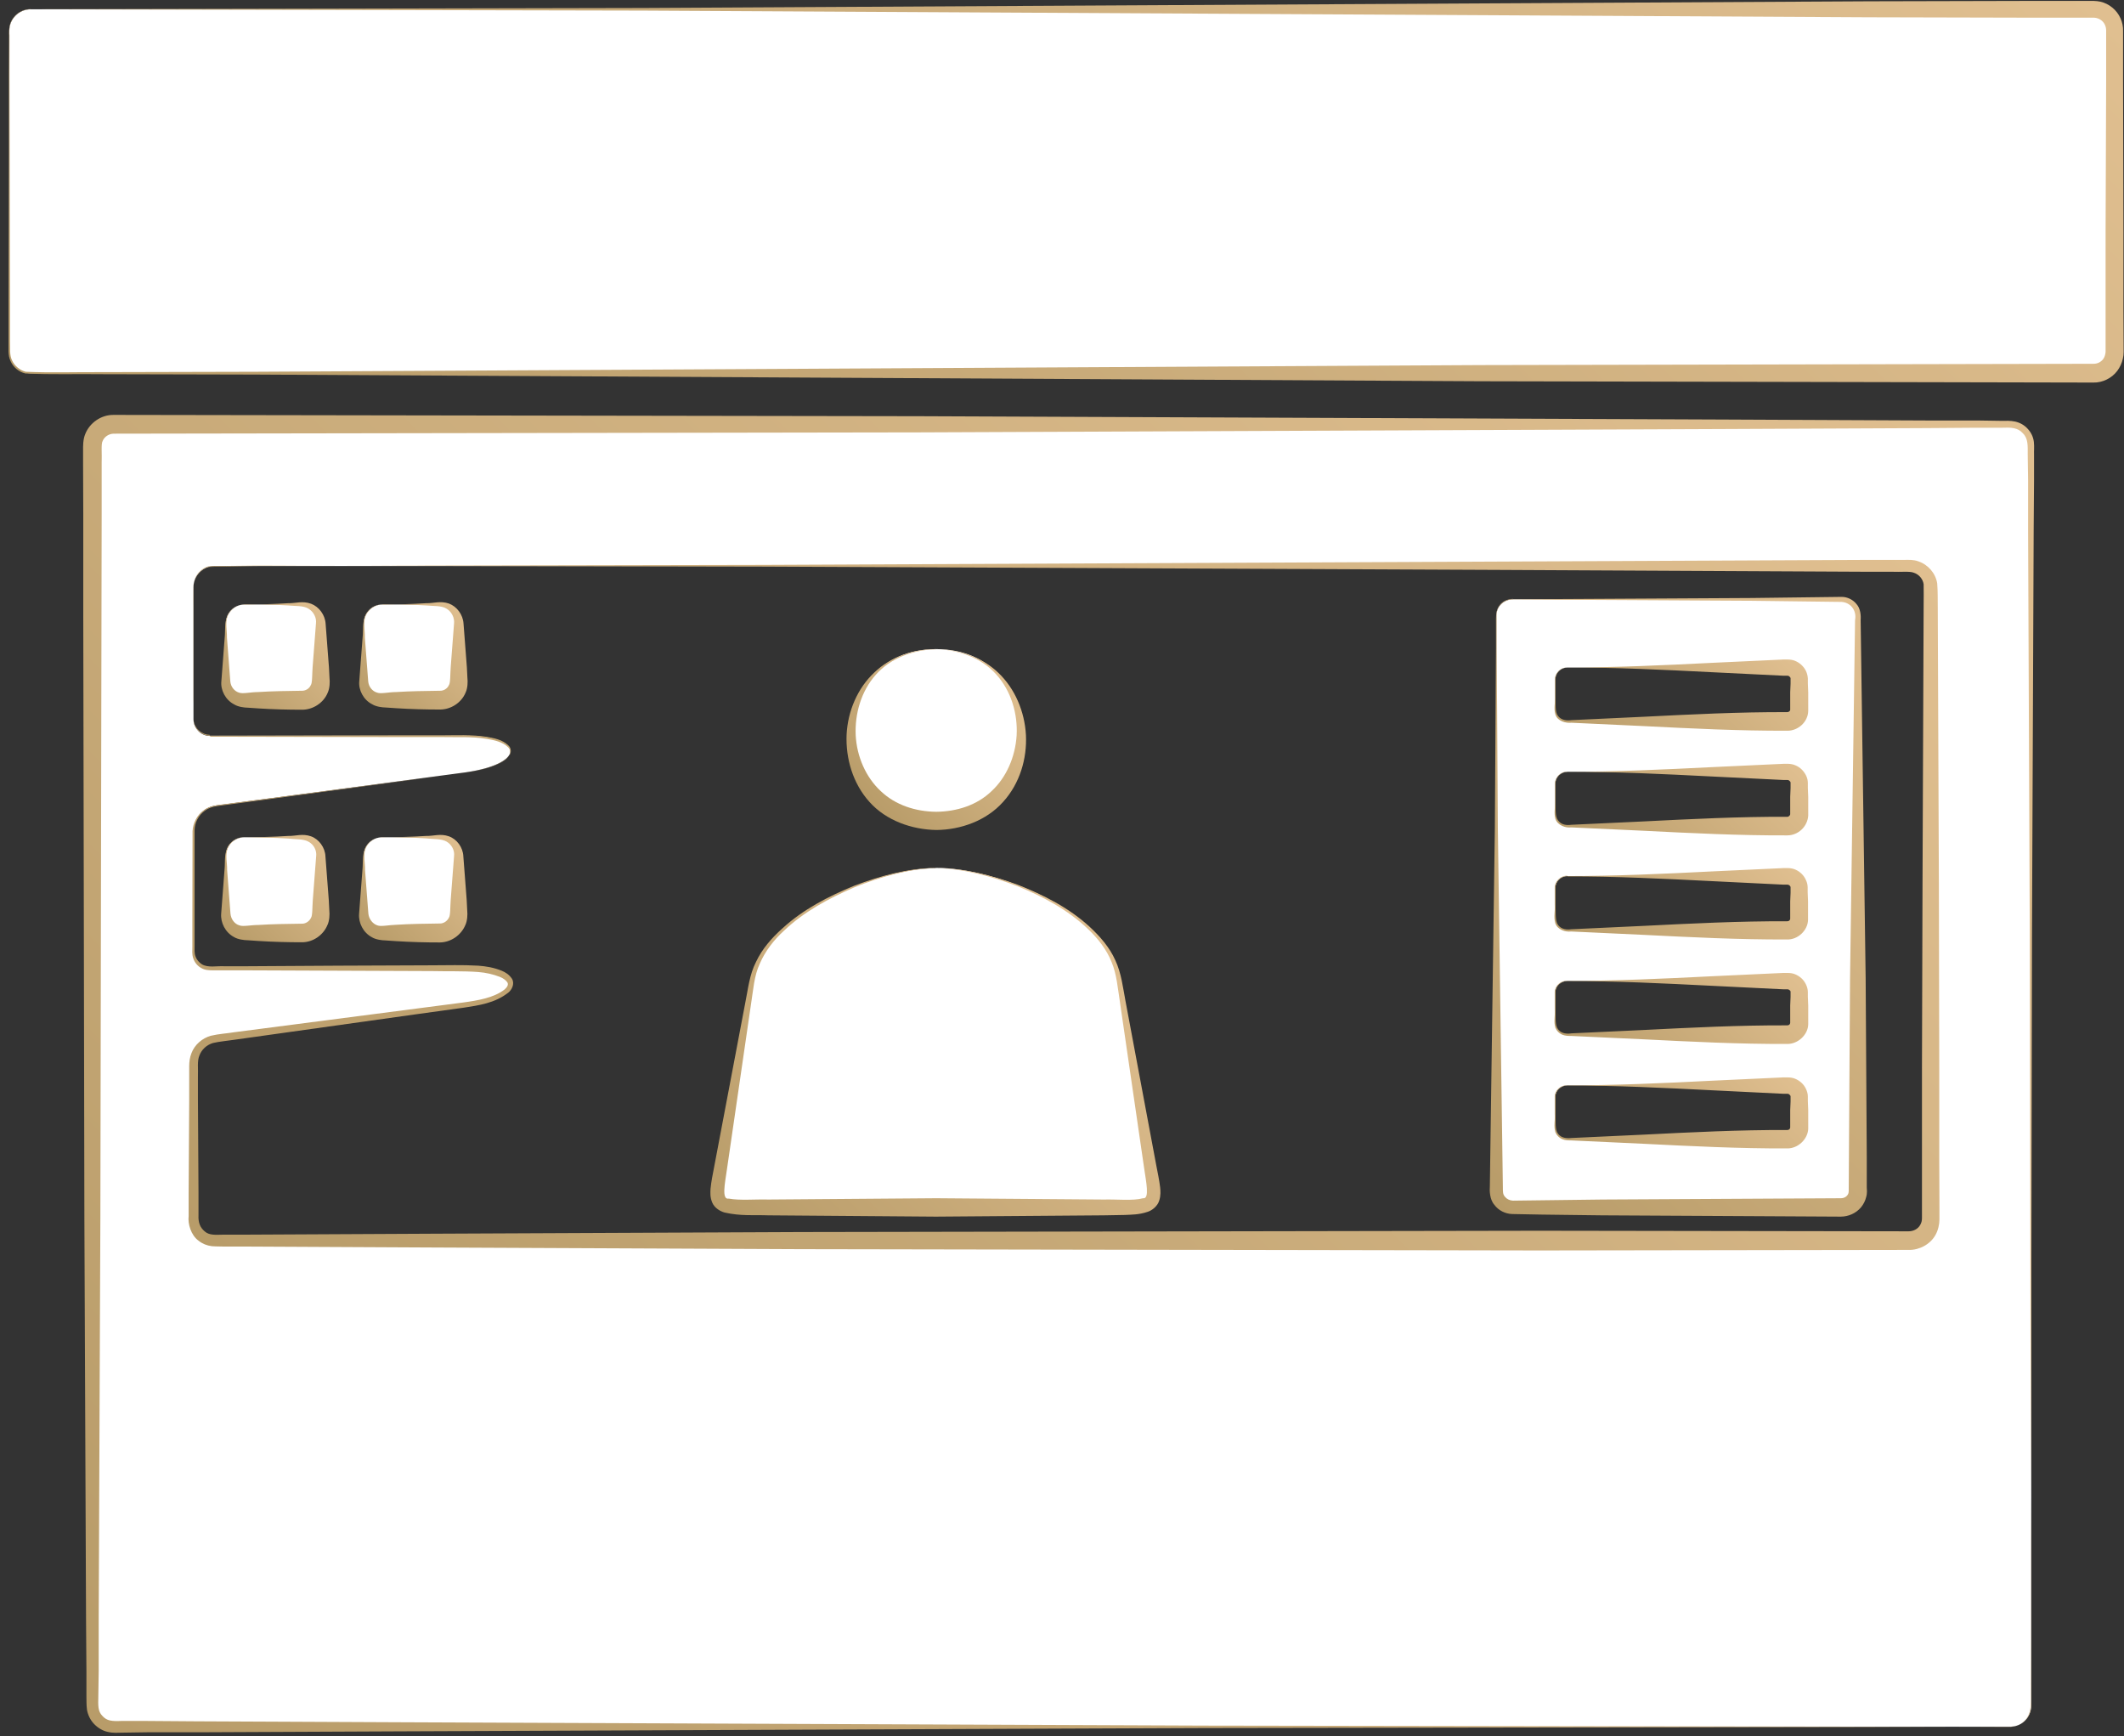 <?xml version="1.0" encoding="UTF-8"?>
<svg id="Layer_2" data-name="Layer 2" xmlns="http://www.w3.org/2000/svg" xmlns:xlink="http://www.w3.org/1999/xlink" viewBox="0 0 114.28 93.39">
  <rect x="0" y="0" width="114.28" height="93.39" fill="#333333" stroke="none"/>
  <defs>
    <style>
      .cls-1 {
        fill: url(#linear-gradient-2);
      }

      .cls-2 {
        fill: url(#linear-gradient-15);
      }

      .cls-3 {
        fill: #fff;
        fill-rule: evenodd;
      }

      .cls-4 {
        fill: url(#linear-gradient-14);
      }

      .cls-5 {
        fill: url(#linear-gradient-6);
      }

      .cls-6 {
        fill: url(#linear-gradient-11);
      }

      .cls-7 {
        fill: url(#linear-gradient-10);
      }

      .cls-8 {
        fill: url(#linear-gradient-5);
      }

      .cls-9 {
        fill: url(#linear-gradient-7);
      }

      .cls-10 {
        fill: url(#linear-gradient-9);
      }

      .cls-11 {
        fill: url(#linear-gradient-3);
      }

      .cls-12 {
        fill: url(#linear-gradient);
      }

      .cls-13 {
        fill: url(#linear-gradient-4);
      }

      .cls-14 {
        fill: url(#linear-gradient-8);
      }

      .cls-15 {
        fill: url(#linear-gradient-12);
      }

      .cls-16 {
        fill: url(#linear-gradient-13);
      }
    </style>
    <linearGradient id="linear-gradient" x1="24.09" y1="43.7" x2="90.55" y2="-22.77" gradientUnits="userSpaceOnUse">
      <stop offset="0" stop-color="#b89c69"/>
      <stop offset="1" stop-color="#e0bf90"/>
    </linearGradient>
    <linearGradient id="linear-gradient-2" x1="77.28" y1="61.91" x2="103.55" y2="35.63" xlink:href="#linear-gradient"/>
    <linearGradient id="linear-gradient-3" x1="86.25" y1="64.18" x2="94.59" y2="55.83" xlink:href="#linear-gradient"/>
    <linearGradient id="linear-gradient-4" x1="86.25" y1="41.71" x2="94.59" y2="33.36" xlink:href="#linear-gradient"/>
    <linearGradient id="linear-gradient-5" x1="86.24" y1="47.33" x2="94.6" y2="38.98" xlink:href="#linear-gradient"/>
    <linearGradient id="linear-gradient-6" x1="86.24" y1="52.95" x2="94.6" y2="44.59" xlink:href="#linear-gradient"/>
    <linearGradient id="linear-gradient-7" x1="86.25" y1="58.57" x2="94.59" y2="50.22" xlink:href="#linear-gradient"/>
    <linearGradient id="linear-gradient-8" x1="46.83" y1="43.33" x2="54.16" y2="36.01" xlink:href="#linear-gradient"/>
    <linearGradient id="linear-gradient-9" x1="41.47" y1="68.09" x2="59.48" y2="50.08" xlink:href="#linear-gradient"/>
    <linearGradient id="linear-gradient-10" x1="24.84" y1="81.22" x2="89.77" y2="16.29" xlink:href="#linear-gradient"/>
    <linearGradient id="linear-gradient-11" x1="19.67" y1="50.4" x2="24.91" y2="45.15" xlink:href="#linear-gradient"/>
    <linearGradient id="linear-gradient-12" x1="12.25" y1="50.4" x2="17.49" y2="45.15" xlink:href="#linear-gradient"/>
    <linearGradient id="linear-gradient-13" x1="19.67" y1="37.89" x2="24.91" y2="32.65" xlink:href="#linear-gradient"/>
    <linearGradient id="linear-gradient-14" x1="12.25" y1="37.89" x2="17.49" y2="32.65" xlink:href="#linear-gradient"/>
    <linearGradient id="linear-gradient-15" x1="13.36" y1="101.29" x2="100.58" y2="14.07" xlink:href="#linear-gradient"/>
  </defs>
  <g id="BODY">
    <g>
      <path class="cls-3" d="m1.64.5h110.99c.65,0,1.14.52,1.14,1.14v17.28c0,.65-.49,1.16-1.14,1.16H1.64c-.62,0-1.14-.52-1.14-1.16V1.64c0-.62.52-1.14,1.14-1.14h0Zm79.78,31.74h17.64c.49,0,.91.39.91.88v30.96c0,.49-.41.88-.91.88h-17.64c-.52,0-.91-.39-.91-.88v-30.96c0-.49.39-.88.91-.88h0Zm2.91,26.15h11.83c.36,0,.65.29.65.62v1.63c0,.36-.29.65-.65.65h-11.83c-.36,0-.65-.29-.65-.65v-1.63c0-.34.29-.62.65-.62h0Zm0-22.48h11.83c.36,0,.65.28.65.65v1.63c0,.34-.29.62-.65.62h-11.83c-.36,0-.65-.29-.65-.62v-1.63c0-.36.29-.65.65-.65h0Zm0,5.61h11.83c.36,0,.65.29.65.65v1.63c0,.34-.29.65-.65.65h-11.83c-.36,0-.65-.31-.65-.65v-1.63c0-.36.29-.65.65-.65h0Zm0,5.61h11.83c.36,0,.65.29.65.65v1.63c0,.36-.29.65-.65.65h-11.83c-.36,0-.65-.29-.65-.65v-1.63c0-.36.29-.65.65-.65h0Zm0,5.64h11.83c.36,0,.65.29.65.62v1.63c0,.36-.29.65-.65.65h-11.83c-.36,0-.65-.28-.65-.65v-1.63c0-.34.29-.62.65-.62h0Zm-33.96-17.85c6.1,0,6.1,9.23,0,9.23s-6.1-9.23,0-9.23h0Zm-.03,11.77c3.17-.03,9.24,2.3,9.86,5.9.54,3.39,1.11,6.78,1.69,10.17.31,1.81.49,2.2-1.51,2.2h-20c-2,0-1.95-.23-1.61-2.12.54-3.36,1.11-6.73,1.69-10.09.6-3.54,6.75-6.05,9.89-6.05h0Zm-39.05-7.11h13.67c3.27,0,3.37,1.5.08,1.97-4.46.6-8.95,1.19-13.41,1.78-.73.1-1.22.7-1.22,1.4v6.47c0,.49.39.88.88.88h13.67c3.27,0,3.37,1.53.08,1.97-4.46.6-8.95,1.22-13.41,1.81-.73.1-1.22.67-1.22,1.4v8.35c0,.62.49,1.14,1.14,1.14h91.17c.65,0,1.17-.52,1.17-1.14V31.59c0-.62-.52-1.14-1.17-1.14H11.55c-.65,0-1.14.52-1.14,1.14v7.09c0,.49.39.91.88.91h0Zm9.29,5.46h3.09c.54,0,1.01.44,1.01,1.01v3.1c0,.57-.47,1.04-1.01,1.04h-3.09c-.57,0-1.01-.47-1.01-1.04v-3.1c0-.57.44-1.01,1.01-1.01h0Zm-7.42,0h3.09c.54,0,1.01.44,1.01,1.01v3.1c0,.57-.47,1.04-1.01,1.04h-3.09c-.57,0-1.01-.47-1.01-1.04v-3.1c0-.57.44-1.01,1.01-1.01h0Zm7.42-12.52h3.09c.54,0,1.01.47,1.01,1.03v3.1c0,.57-.47,1.01-1.01,1.01h-3.09c-.57,0-1.01-.44-1.01-1.01v-3.1c0-.57.44-1.03,1.01-1.03h0Zm-7.42,0h3.09c.54,0,1.01.47,1.01,1.03v3.1c0,.57-.47,1.01-1.01,1.01h-3.09c-.57,0-1.01-.44-1.01-1.01v-3.1c0-.57.44-1.03,1.01-1.03h0Zm94.99,60.37H6.13c-.62,0-1.14-.52-1.14-1.16V23.96c0-.62.52-1.14,1.14-1.14h102.02c.65,0,1.14.52,1.14,1.14v67.77c0,.65-.49,1.16-1.14,1.16h0Z"/>
      <g>
        <path class="cls-12" d="m1.64.5l32.97-.07,32.97-.18,32.97-.18,8.24-.02h2.06s1.03,0,1.03,0h.52s.26,0,.26,0c.12,0,.24.02.35.04.47.11.88.44,1.08.89.1.21.15.47.14.69v.52s0,2.06,0,2.06l.02,8.24v4.12s.01,2.06.01,2.06v.26c0,.12-.01.24-.04.36-.05.24-.16.47-.3.66-.3.4-.8.64-1.28.63l-32.97-.07-32.97-.18-32.97-.18-8.24-.02c-1.38-.02-2.74.03-4.13-.04-.35-.08-.65-.34-.79-.66-.16-.33-.1-.7-.11-1.03v-2.06s.02-8.24.02-8.24V3.97s.01-2.06.01-2.06c-.02-.34.02-.71.25-.98.21-.27.55-.44.9-.44Zm0,0c-.34,0-.68.17-.89.44-.23.27-.27.63-.24.97v2.06s.01,4.12.01,4.12l.02,8.24v2.06c.02.34-.04.7.11,1,.14.3.42.53.74.61,1.35.06,2.74.01,4.11.02l8.24-.02,32.97-.18,32.97-.18,32.97-.07c.2,0,.38-.09.5-.24.06-.08.1-.17.12-.27.01-.05.02-.1.02-.15v-.25s0-2.06,0-2.06v-4.12s.03-8.24.03-8.24v-2.06s0-.52,0-.52c0-.13-.02-.21-.06-.31-.08-.19-.25-.33-.46-.38-.05-.01-.1-.02-.16-.02h-.25s-.52,0-.52,0h-1.03s-2.06,0-2.06,0l-8.24-.02-32.97-.18-32.97-.18L1.64.5Z"/>
        <path class="cls-1" d="m81.42,32.24l12.85-.07,3.21-.04,1.61-.02c.31,0,.61.15.8.39.21.23.24.61.22.85l.09,6.43.18,12.85.04,6.43.02,3.21v1.61s.01.2.01.2c0,.1-.01.21-.04.31-.05.21-.15.4-.28.56-.27.32-.68.5-1.09.5l-12.85-.07-3.21-.04-1.62-.03c-.36-.01-.74-.19-.96-.5-.25-.28-.26-.77-.24-.98l.09-6.43.18-12.85.04-6.43.02-3.21v-1.61c0-.26.03-.55.21-.76.17-.21.44-.32.71-.32Zm0,0c-.27,0-.54.12-.71.32-.18.21-.21.49-.19.75v1.61s.03,3.21.03,3.21l.04,6.43.18,12.85.09,6.43c0,.32,0,.41.12.55.1.12.25.19.42.2l1.59-.02,3.21-.04,12.85-.07c.13,0,.25-.05.33-.14.04-.05.07-.1.08-.15,0-.03,0-.06.01-.08v-.2s.01-1.61.01-1.61l.02-3.21.04-6.43.18-12.85.09-6.43c.1-.52-.24-.95-.73-.98l-1.6-.02-3.21-.04-12.85-.07Z"/>
        <path class="cls-11" d="m84.33,58.39c2.58,0,5.16-.12,7.74-.25l3.87-.18h.25c.13,0,.27.02.39.07.25.1.47.29.59.55.06.13.1.27.1.41v.25s.02.48.02.48v1c-.02.57-.56,1.07-1.13,1.06-2.58.01-5.16-.12-7.74-.25l-3.87-.18c-.15,0-.33,0-.5-.07-.16-.07-.29-.2-.36-.36-.11-.34-.01-.65-.04-.98v-.97c.02-.34.34-.6.67-.59Zm0,0c-.33,0-.63.27-.64.59v.97c.03.31-.03.67.08.94.14.3.45.37.78.33l3.87-.18c2.58-.13,5.16-.26,7.74-.25.09,0,.15-.05.16-.13v-.93s.02-.48.02-.48v-.23s0-.03,0-.05c-.01-.04-.05-.08-.09-.11-.02-.01-.05-.02-.08-.02h-.23s-3.87-.19-3.87-.19c-2.58-.13-5.16-.26-7.74-.25Z"/>
        <path class="cls-13" d="m84.33,35.91c2.58,0,5.16-.12,7.74-.25l3.87-.18h.25c.13,0,.27.02.39.07.25.1.47.3.59.55.06.13.09.26.1.4v.27s.02.48.02.48v.99c-.01.61-.56,1.08-1.13,1.07-2.58.01-5.16-.12-7.74-.25l-3.87-.18c-.3.03-.74-.08-.86-.43-.11-.34,0-.65-.03-.98v-.97c.03-.33.34-.61.67-.59Zm0,0c-.33,0-.62.27-.64.6v.97c.03.31-.03.67.08.94.14.29.46.37.78.32l3.87-.18c2.58-.13,5.16-.26,7.74-.25.09,0,.16-.07.16-.12v-.94s.02-.48.02-.48v-.22s0-.05,0-.07c-.01-.04-.05-.08-.09-.11-.02-.01-.05-.02-.08-.02h-.23s-3.87-.19-3.87-.19c-2.58-.13-5.16-.26-7.74-.25Z"/>
        <path class="cls-8" d="m84.33,41.52c2.58,0,5.16-.12,7.75-.25l3.87-.18h.26c.13,0,.27.03.39.08.25.1.46.31.58.56.06.13.09.26.09.4v.26s.02.48.02.48v1.01c-.04.58-.53,1.06-1.13,1.06-2.58.01-5.17-.12-7.75-.25l-3.87-.18c-.31.04-.73-.11-.85-.45-.1-.34,0-.65-.03-.98v-.97c.03-.33.34-.61.67-.6Zm0,0c-.33,0-.62.27-.64.6v.97c.03.31-.03.67.08.94.14.3.44.39.77.34l3.87-.18c2.58-.13,5.17-.26,7.75-.25.06.01.16-.07.16-.14v-.93s.02-.48.02-.48v-.23s0-.05,0-.07c-.01-.04-.05-.08-.09-.11-.02-.01-.05-.02-.08-.02h-.22s-3.87-.19-3.87-.19c-2.58-.13-5.16-.26-7.75-.25Z"/>
        <path class="cls-5" d="m84.33,47.13c2.58,0,5.17-.12,7.75-.25l3.87-.18h.26c.13,0,.27.03.39.08.25.11.46.31.57.57.06.13.09.26.09.4v.25s.02.48.02.48v1c-.01.58-.56,1.08-1.13,1.06-2.58.01-5.17-.12-7.75-.25l-3.87-.18c-.31.04-.74-.1-.85-.45-.1-.34,0-.65-.03-.98v-.97c.03-.33.34-.61.67-.6Zm0,0c-.33,0-.62.27-.64.6v.97c.03.31-.02.67.08.95.13.3.44.39.77.34l3.87-.18c2.58-.13,5.17-.26,7.75-.25.09,0,.15-.05.16-.13v-.93s.02-.48.02-.48v-.23s0-.05,0-.07c-.01-.04-.04-.08-.09-.11-.02-.01-.05-.02-.08-.02h-.22s-3.87-.19-3.87-.19c-2.58-.13-5.17-.26-7.75-.25Z"/>
        <path class="cls-9" d="m84.33,52.77c2.58,0,5.16-.12,7.74-.25l3.87-.18h.25c.13,0,.27.02.39.07.25.1.47.29.59.55.06.13.1.27.1.41v.25s.02.48.02.48v1c-.01.57-.56,1.07-1.13,1.06-2.58.01-5.16-.12-7.74-.25l-3.87-.18c-.15,0-.33,0-.5-.07-.16-.07-.29-.2-.36-.36-.11-.34-.01-.65-.04-.98v-.97c.02-.34.34-.6.67-.59Zm0,0c-.33,0-.63.27-.64.59v.97c.03.31-.03.67.08.94.14.3.45.37.78.32l3.87-.18c2.58-.13,5.16-.26,7.74-.25.09,0,.15-.05.16-.13v-.93s.02-.48.02-.48v-.23s0-.03,0-.05c-.01-.04-.05-.08-.09-.1-.02-.01-.05-.02-.08-.02h-.23s-3.87-.19-3.87-.19c-2.58-.13-5.16-.26-7.74-.25Z"/>
        <path class="cls-14" d="m50.37,34.93c1.21,0,2.44.4,3.34,1.26.9.85,1.42,2.09,1.49,3.35.06,1.26-.32,2.6-1.23,3.6-.9,1.01-2.28,1.5-3.59,1.51-1.31-.02-2.7-.5-3.6-1.51-.9-1-1.28-2.34-1.23-3.61.06-1.27.59-2.51,1.49-3.35.89-.86,2.13-1.26,3.34-1.26Zm0,0c-1.21.02-2.44.46-3.24,1.36-.8.89-1.14,2.11-1.09,3.26.06,1.16.55,2.27,1.35,3.01.79.75,1.87,1.1,2.98,1.11,1.11-.01,2.19-.35,2.98-1.11.8-.74,1.28-1.85,1.35-3.01.06-1.15-.29-2.37-1.09-3.26-.8-.9-2.03-1.34-3.24-1.36Z"/>
        <path class="cls-10" d="m50.34,46.7c1.51,0,2.99.38,4.4.89,1.4.55,2.77,1.24,3.89,2.27.55.51,1.07,1.1,1.38,1.8.33.71.41,1.48.55,2.21l.83,4.43.83,4.43c.07.37.15.73.2,1.14.02.2.04.44-.05.72-.09.3-.39.53-.62.6-.47.16-.85.15-1.24.17l-1.13.02-9.02.07-9.02-.07c-.76-.03-1.46.05-2.35-.15-.22-.06-.54-.23-.67-.54-.12-.29-.1-.53-.09-.74.04-.41.12-.78.19-1.15l.84-4.43.84-4.43c.15-.73.22-1.5.58-2.2.33-.7.84-1.28,1.41-1.79,1.12-1.03,2.48-1.73,3.87-2.3,1.4-.53,2.88-.94,4.39-.96Zm0,0c-1.51.05-2.97.47-4.36,1.03-1.37.59-2.72,1.31-3.8,2.34-.55.5-1.01,1.1-1.3,1.77-.31.66-.35,1.42-.47,2.16l-.65,4.46-.65,4.46c-.1.71-.3,1.64.1,1.56.59.11,1.41.03,2.14.05l9.02-.07,9.02.07c.73-.02,1.56.08,2.11-.07.37.06.16-.91.06-1.61l-.65-4.46-.65-4.46c-.12-.74-.17-1.5-.45-2.17-.27-.68-.74-1.28-1.28-1.79-1.08-1.03-2.43-1.75-3.82-2.31-1.4-.53-2.87-.93-4.38-.96Z"/>
        <path class="cls-7" d="m11.29,39.58l9.94-.02h2.48c.83,0,1.66-.05,2.48.08.4.07.84.15,1.15.45.18.14.19.44.03.59-.13.17-.32.28-.5.38-.76.36-1.6.48-2.41.58l-9.85,1.33-2.46.33c-.41.06-.83.07-1.15.33-.32.23-.52.62-.53,1.02v4.97s0,1.24,0,1.24c0,.21-.02.42.05.59.06.18.19.33.35.43.33.19.78.08,1.18.1h1.24s4.97-.03,4.97-.03l4.97-.02c.83,0,1.65-.03,2.5.02.42.03.84.1,1.26.27.2.08.41.21.56.44.16.28-.03.6-.19.73-.73.58-1.59.69-2.41.82l-2.46.34-4.92.69-4.92.69c-.39.06-.86.1-1.19.18-.34.1-.61.35-.73.67-.13.3-.06.72-.08,1.14v1.24s.03,4.97.03,4.97v1.24c-.02.41.09.67.34.88.24.21.57.18,1.01.17h1.24s9.94-.05,9.94-.05l19.87-.09,39.74-.07,19.87.03c.27,0,.51-.13.63-.35.06-.11.09-.21.09-.36v-.62s0-2.48,0-2.48v-4.97s.03-9.94.03-9.94l.04-9.94.02-4.97c0-.39.01-.89,0-1.18-.04-.28-.25-.53-.53-.62-.22-.09-.73-.03-1.12-.05h-1.24s-19.87-.1-19.87-.1l-39.74-.18-19.87-.04c-3.31.02-6.63-.06-9.93.03-.39.12-.7.47-.77.87-.04.41-.01.83-.02,1.24v2.48s0,2.48,0,2.48c0,.41-.02.83.01,1.24.06.41.44.75.86.75Zm0,0c-.42,0-.8-.33-.87-.74-.03-.41,0-.83-.02-1.24v-2.48s0-2.48,0-2.48c0-.41-.02-.83.02-1.24.07-.42.39-.78.79-.9,3.31-.11,6.62-.04,9.94-.07l19.87-.04,39.74-.18,19.87-.09h1.24s.62,0,.62,0c.18,0,.47-.02.73.08.51.17.92.63,1.01,1.18.04.53.02.86.03,1.3l.02,4.97.04,9.94.02,9.94v4.97s.01,2.48.01,2.48v.62c0,.26-.07.58-.21.83-.28.51-.87.82-1.43.81l-19.87.03-39.74-.07-19.87-.09-9.94-.05h-1.24c-.22-.01-.38,0-.65-.02-.26-.03-.51-.13-.71-.29-.42-.3-.59-.92-.54-1.33v-1.24s.03-4.97.03-4.97v-1.24s0-.62,0-.62c0-.21.03-.47.12-.69.17-.46.58-.81,1.04-.94.47-.11.84-.12,1.26-.19l4.93-.64,4.93-.64,2.46-.32c.79-.11,1.66-.25,2.24-.71.13-.12.21-.25.14-.37-.08-.12-.23-.23-.41-.3-.36-.14-.76-.23-1.16-.26-.8-.06-1.65-.03-2.47-.05l-4.97-.02-4.97-.02h-1.24s-.62,0-.62,0c-.2,0-.45-.01-.64-.13-.2-.11-.35-.3-.42-.51-.08-.22-.05-.44-.05-.64v-1.24s.01-4.97.01-4.97c.02-.43.24-.85.59-1.11.35-.28.81-.29,1.21-.35l2.46-.32,9.85-1.29c.82-.1,1.65-.22,2.4-.57.18-.1.36-.2.48-.36.14-.15.13-.39-.02-.52-.29-.28-.72-.37-1.12-.44-.81-.14-1.65-.08-2.47-.1h-2.48s-9.94-.02-9.94-.02Z"/>
        <path class="cls-6" d="m20.58,45.04c.78,0,1.56-.02,2.35-.07.39.01.77-.14,1.22.02.43.15.76.59.78,1.08l.18,2.35.03.59c.02.15.01.54-.11.77-.22.52-.76.91-1.36.92-.78,0-1.56-.02-2.35-.07l-.59-.04c-.16,0-.51-.04-.72-.17-.47-.25-.73-.78-.69-1.26l.18-2.35c.04-.39-.02-.79.14-1.17.16-.37.55-.61.95-.59Zm0,0c-.39,0-.77.25-.91.61-.14.36-.02.77-.03,1.15l.18,2.35c.03.3.24.55.48.63.19.08.62-.02,1.01-.03.78-.05,1.56-.06,2.35-.07.19.01.4-.12.49-.31.09-.12.07-.58.1-.96l.18-2.35c.04-.3-.12-.63-.41-.79-.28-.16-.71-.12-1.1-.17-.78-.05-1.56-.06-2.35-.07Z"/>
        <path class="cls-15" d="m13.16,45.04c.78,0,1.56-.02,2.35-.07.39.01.77-.14,1.22.02.43.15.76.6.78,1.08l.18,2.35.03.59c.02.15.01.54-.11.77-.22.52-.76.91-1.36.91-.78,0-1.56-.02-2.35-.07l-.59-.04c-.16,0-.51-.04-.72-.17-.47-.25-.73-.78-.69-1.26l.18-2.35c.04-.39-.02-.79.14-1.17.16-.37.55-.61.95-.59Zm0,0c-.39,0-.77.25-.91.61-.14.36-.02.77-.03,1.15l.18,2.35c.03.31.23.56.48.63.19.08.62-.02,1.01-.02.78-.05,1.56-.06,2.35-.07.19.01.4-.12.49-.31.09-.12.07-.58.1-.96l.18-2.35c.04-.3-.11-.63-.41-.79-.28-.16-.71-.12-1.09-.17-.78-.05-1.56-.06-2.35-.07Z"/>
        <path class="cls-16" d="m20.58,32.52c.78,0,1.56-.02,2.35-.07.39.01.77-.14,1.23.02.42.16.75.59.78,1.08l.18,2.35.03.59c.02.15.02.52-.1.77-.22.54-.79.91-1.37.91-.78,0-1.56-.02-2.35-.07l-.59-.04c-.16,0-.5-.04-.71-.17-.48-.24-.75-.78-.7-1.25l.18-2.35c.04-.38-.02-.79.14-1.17.16-.37.55-.62.94-.6Zm0,0c-.39,0-.76.26-.91.62-.14.36-.03.77-.04,1.15l.18,2.35c.02.31.23.55.48.62.2.08.63-.03,1.02-.03.78-.05,1.56-.06,2.35-.07.2.01.41-.11.49-.3.09-.11.07-.59.1-.97l.18-2.35c.03-.3-.12-.63-.41-.8-.27-.17-.71-.13-1.09-.17-.78-.05-1.56-.06-2.35-.07Z"/>
        <path class="cls-4" d="m13.16,32.52c.78,0,1.56-.02,2.35-.07.39.01.77-.14,1.23.03.42.16.75.59.78,1.08l.18,2.35.03.59c.02.15.02.52-.1.77-.22.54-.79.91-1.37.91-.78,0-1.56-.02-2.35-.07l-.59-.04c-.16,0-.5-.04-.71-.17-.48-.24-.75-.78-.7-1.25l.18-2.35c.04-.38-.02-.79.14-1.17.16-.37.55-.62.94-.6Zm0,0c-.39,0-.76.26-.91.62-.14.36-.03.77-.04,1.15l.18,2.35c.02.31.23.55.47.62.2.08.63-.03,1.02-.03.78-.05,1.56-.06,2.35-.07.2.01.41-.11.49-.3.09-.11.07-.59.1-.97l.18-2.35c.04-.3-.12-.63-.41-.8-.27-.17-.71-.13-1.09-.17-.78-.05-1.56-.06-2.35-.07Z"/>
        <path class="cls-2" d="m108.15,92.89l-43.35.07-43.35.18-10.84.05h-2.71s-1.35.02-1.35.02c-.22,0-.44.03-.75-.04-.28-.06-.54-.22-.74-.43-.2-.21-.33-.48-.38-.76-.04-.31-.02-.49-.03-.73v-1.35s-.02-2.71-.02-2.71l-.09-21.67-.04-21.67-.02-10.84v-5.42s-.01-2.71-.01-2.71v-.68c0-.18-.01-.56.12-.86.24-.6.86-1.03,1.52-1.02l43.35.07,43.35.18,10.84.05h2.71s1.35.02,1.35.02c.22,0,.44-.02.72.04.26.06.49.19.67.39.18.19.3.44.33.7.03.28,0,.47.01.7v1.35s-.02,2.71-.02,2.71l-.09,21.67-.04,21.67-.02,10.84v5.42s-.01,2.71-.01,2.71v.68c0,.22,0,.46-.09.67-.16.43-.6.72-1.06.71Zm0,0c.46,0,.89-.29,1.05-.71.09-.21.09-.44.08-.67v-.68s0-2.71,0-2.71v-5.42s-.03-10.84-.03-10.84l-.04-21.67-.09-21.67v-2.71s-.02-1.35-.02-1.35c0-.47.03-.87-.26-1.15-.27-.31-.64-.32-1.12-.3h-1.35s-2.71.02-2.71.02l-10.84.05-43.35.18-43.35.07c-.25,0-.51.16-.6.4-.09.15-.03.73-.05,1.15v2.71s-.01,5.42-.01,5.42l-.02,10.84-.04,21.67-.09,21.67v2.71s-.02,1.35-.02,1.35c-.01.5-.03.81.22,1.06.24.27.51.29,1.02.27h1.35s2.71.02,2.71.02l10.84.05,43.35.18,43.35.07Z"/>
      </g>
    </g>
  </g>
</svg>